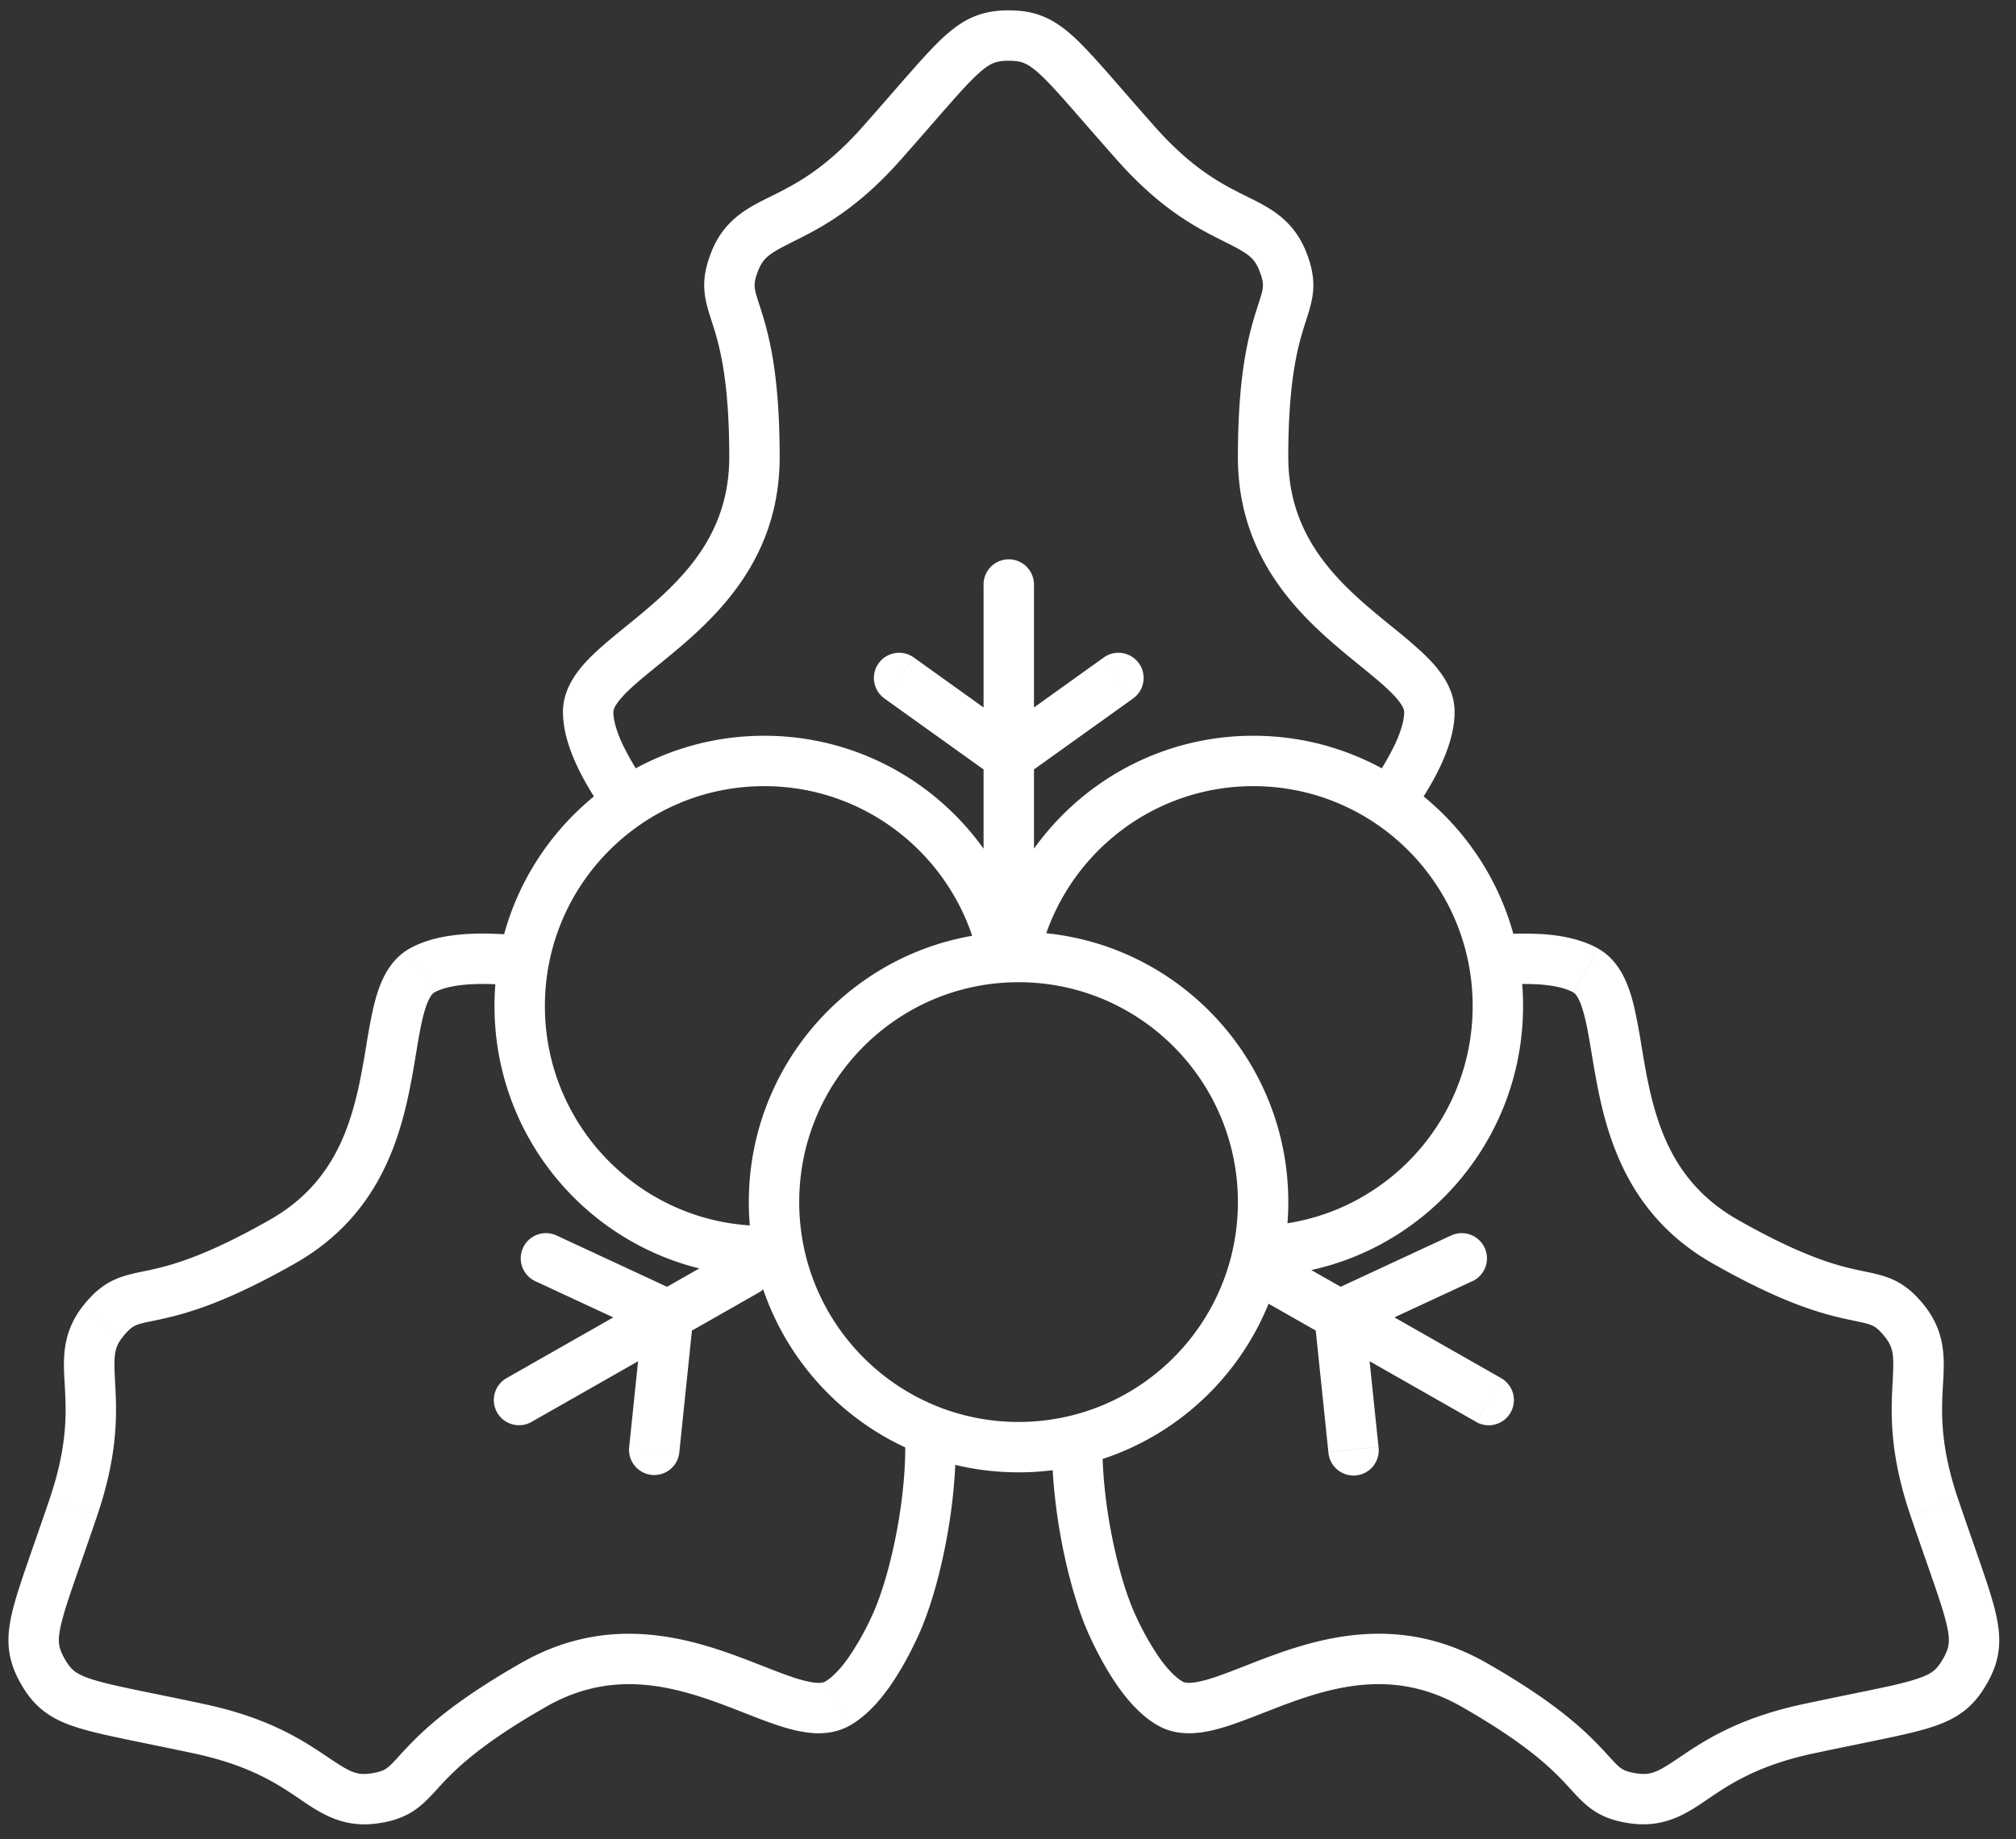 <svg xmlns="http://www.w3.org/2000/svg" width="80" height="73" fill="none" viewBox="0 0 80 73"><rect x="0" y="0" width="80" height="73" fill="#333333" stroke="none"/><path fill="#fff" d="M41.03 23.2a1 1 0 1 0-2 0zm-2 12.45a1 1 0 1 0 2 0zm-2.769-9.554a1 1 0 0 0-1.164 1.627zm3.007 4.613a1 1 0 0 0 1.164-1.626zm5.696-2.986a1 1 0 1 0-1.164-1.627zm-5.335 1.36a1 1 0 0 0 1.164 1.626zm23.302 9.44-.494.87zM46.444 67.62l-.495.869zm-2.296-3.097.908-.42zm14.28-13.67a1 1 0 1 0-.843-1.814zm-5.494.346a1 1 0 1 0 .843 1.814zm-.22 6.435a1 1 0 1 0 1.988-.207zm1.458-5.317a1 1 0 0 0-1.99.207zM43.748 57.44a1 1 0 1 0-2 0zm14.832-1a1 1 0 1 0 .99-1.739zm-8.026-6.872a1 1 0 0 0-.99 1.738zM16.74 38.524l.494.869zm16.487 29.095.495.869zm2.296-3.097-.908-.42zM22.086 49.038a1 1 0 0 0-.843 1.814zm3.808 3.974a1 1 0 1 0 .843-1.814zm-.925 4.414a1 1 0 1 0 1.989.207zm2.52-4.903a1 1 0 1 0-1.99-.207zm10.434 4.916a1 1 0 1 0-2 0zM20.101 54.7a1 1 0 1 0 .99 1.738zm10.006-3.395a1 1 0 0 0-.99-1.738zm19.016-3.593c0 4.822-3.9 8.727-8.704 8.727v2c5.914 0 10.704-4.805 10.704-10.727zm-8.704 8.727c-4.805 0-8.704-3.905-8.704-8.727h-2c0 5.922 4.79 10.727 10.704 10.727zm-8.704-8.727c0-4.822 3.899-8.727 8.704-8.727v-2c-5.914 0-10.704 4.805-10.704 10.727zm8.704-8.727c4.805 0 8.704 3.905 8.704 8.727h2c0-5.922-4.79-10.727-10.704-10.727zm18.02.945c0 4.822-3.9 8.728-8.704 8.728v2c5.914 0 10.704-4.805 10.704-10.728zm-8.704-8.727c4.804 0 8.704 3.905 8.704 8.727h2c0-5.922-4.79-10.727-10.704-10.727zm-8.53 6.98c.807-3.984 4.322-6.98 8.53-6.98v-2c-5.182 0-9.499 3.688-10.49 8.583zM30.327 48.657c-4.805 0-8.704-3.904-8.704-8.727h-2c0 5.923 4.79 10.728 10.704 10.728zm-8.704-8.727c0-4.822 3.899-8.727 8.704-8.727v-2c-5.914 0-10.704 4.805-10.704 10.727zm8.704-8.727c4.208 0 7.723 2.996 8.53 6.98l1.96-.397c-.992-4.895-5.309-8.583-10.49-8.583zm.348 17.448a9 9 0 0 1-.348.006v2q.214 0 .427-.008zM24.34 28.258c0-.113.09-.383.71-.956.281-.26.617-.535 1.009-.854.383-.312.812-.66 1.243-1.04 1.735-1.535 3.637-3.731 3.637-7.267h-2c0 2.69-1.398 4.385-2.962 5.769-.395.348-.79.67-1.18.987-.383.31-.768.625-1.105.936-.617.57-1.352 1.37-1.352 2.425zm6.599-10.117c0-3.214-.404-4.774-.726-5.796-.17-.537-.24-.726-.263-.932-.014-.13-.01-.304.14-.683l-1.857-.741c-.237.594-.33 1.102-.271 1.64.05.462.221.93.343 1.317.26.827.634 2.184.634 5.195zm-.848-7.41c.224-.563.517-.707 1.557-1.228 1.037-.52 2.419-1.27 4.085-3.149l-1.497-1.327c-1.439 1.623-2.58 2.235-3.484 2.688-.9.451-1.967.89-2.519 2.274zm5.642-4.377c1.602-1.807 2.406-2.796 3.038-3.385.294-.273.487-.395.64-.46.146-.061.32-.098.62-.098v-2c-.477 0-.934.06-1.395.254-.452.19-.842.482-1.228.84-.725.676-1.669 1.827-3.172 3.522zM25.706 31.207a11 11 0 0 1-.998-1.659c-.256-.547-.368-.983-.368-1.29h-2c0 .728.245 1.471.556 2.137.318.68.742 1.357 1.182 1.974zm32.016-2.95c0-1.054-.735-1.853-1.353-2.424a24 24 0 0 0-1.104-.936c-.39-.318-.786-.639-1.18-.987-1.565-1.384-2.962-3.079-2.962-5.769h-2c0 3.536 1.902 5.732 3.637 7.267.43.38.86.728 1.243 1.04.39.319.727.593 1.009.854.62.573.71.843.71.956zm-6.6-10.116c0-3.01.374-4.368.634-5.195.122-.387.293-.855.343-1.317.06-.538-.034-1.046-.271-1.64l-1.858.741c.151.379.156.552.141.683-.022.206-.093.395-.263.932-.322 1.022-.725 2.582-.725 5.796zm.706-8.152c-.552-1.383-1.618-1.823-2.519-2.274-.903-.453-2.045-1.065-3.484-2.688l-1.496 1.327c1.666 1.879 3.047 2.629 4.084 3.149 1.04.521 1.333.665 1.557 1.227zm-6.003-4.962c-1.503-1.695-2.446-2.846-3.172-3.522-.386-.358-.775-.65-1.227-.84-.462-.194-.919-.254-1.395-.254v2c.3 0 .474.037.618.098.155.065.347.187.641.46.633.59 1.436 1.578 3.039 3.385zM55.983 32.37c.44-.617.864-1.294 1.182-1.974.311-.666.557-1.41.557-2.137h-2c0 .307-.113.743-.369 1.29a11 11 0 0 1-.998 1.659zM39.031 23.2v12.45h2V23.2zm-3.934 4.524 4.171 2.986 1.164-1.626-4.17-2.987zm8.703-1.627-4.171 2.987 1.164 1.626 4.171-2.986zm18.637 13.297c.096.054.286.266.477 1.09.087.375.16.803.242 1.302.082.488.171 1.033.289 1.596.474 2.27 1.44 5.012 4.508 6.76l.99-1.738c-2.332-1.328-3.112-3.382-3.54-5.43-.108-.516-.191-1.02-.274-1.517a24 24 0 0 0-.267-1.425c-.19-.819-.52-1.855-1.436-2.376zm5.516 10.748c2.788 1.587 4.342 2.007 5.388 2.23.55.119.748.15.937.232.12.051.267.14.52.459l1.565-1.246c-.398-.5-.793-.833-1.29-1.048-.426-.185-.918-.267-1.313-.352-.845-.18-2.206-.526-4.818-2.013zm6.846 2.92c.377.474.357.801.296 1.966-.062 1.16-.093 2.734.713 5.113l1.894-.642c-.697-2.056-.663-3.354-.61-4.366.053-1.008.198-2.152-.729-3.316zm1.01 7.08c.775 2.288 1.236 3.477 1.435 4.32.092.39.103.62.083.787-.019.158-.073.329-.221.59l1.74.986c.235-.414.408-.841.467-1.339.058-.487-.002-.97-.123-1.483-.227-.966-.76-2.356-1.487-4.504zM59.206 39.127a11 11 0 0 1 1.93-.05c.602.046 1.034.163 1.3.315l.99-1.738c-.633-.36-1.4-.514-2.132-.572a13 13 0 0 0-2.297.056zm-13.258 29.36c.917.522 1.976.275 2.775.02.436-.14.9-.322 1.358-.5.468-.184.942-.37 1.439-.542 1.973-.68 4.131-1.06 6.462.267l.99-1.738c-3.07-1.748-5.916-1.174-8.104-.42-.543.188-1.056.39-1.516.57-.47.184-.874.34-1.24.458-.803.257-1.08.2-1.175.147zm12.034-.755c2.612 1.487 3.605 2.482 4.193 3.117.276.297.597.678.974.95.438.318.926.488 1.559.575l.272-1.982c-.402-.055-.554-.137-.66-.213-.167-.121-.295-.276-.677-.689-.728-.785-1.883-1.908-4.671-3.496zm6.726 4.642c1.474.202 2.383-.51 3.219-1.072.84-.564 1.934-1.257 4.052-1.71l-.418-1.955c-2.453.524-3.786 1.358-4.75 2.005-.966.65-1.235.832-1.831.75zm7.27-2.781c2.213-.473 3.678-.727 4.623-1.026.502-.159.946-.355 1.335-.655.396-.306.674-.674.909-1.089l-1.74-.986c-.149.262-.267.396-.392.492-.132.103-.334.21-.716.331-.823.26-2.077.472-4.436.977zM43.24 64.94c.317.688.696 1.392 1.128 2.005.424.6.948 1.182 1.58 1.542l.99-1.738c-.266-.152-.587-.464-.936-.958a11 11 0 0 1-.946-1.69zm14.345-15.903-4.65 2.16.842 1.814 4.65-2.16zm-2.883 8.388-.53-5.11-1.99.207.531 5.11zm-9.646 6.677c-.67-1.454-1.308-4.298-1.308-6.664h-2c0 2.615.684 5.751 1.492 7.502zM59.57 54.7l-9.016-5.134-.99 1.738 9.016 5.133zM16.245 37.655c-.917.521-1.247 1.557-1.437 2.377a24 24 0 0 0-.266 1.424c-.083.497-.166 1-.274 1.516-.428 2.049-1.208 4.103-3.54 5.43l.99 1.739c3.069-1.748 4.034-4.49 4.508-6.76.118-.563.207-1.108.289-1.596.082-.499.155-.927.242-1.302.19-.824.381-1.036.477-1.09zm-5.516 10.748c-2.612 1.487-3.973 1.832-4.818 2.013-.395.085-.887.167-1.313.352-.497.215-.892.547-1.29 1.047l1.564 1.247c.254-.319.402-.408.52-.46.19-.081.388-.112.938-.23 1.046-.224 2.6-.644 5.388-2.231zm-7.421 3.413c-.928 1.164-.782 2.308-.73 3.316.054 1.012.088 2.31-.61 4.366l1.894.642c.807-2.38.775-3.953.714-5.113-.061-1.165-.081-1.492.296-1.965zm-1.34 7.682C1.24 61.646.708 63.036.48 64.002c-.12.514-.18.996-.122 1.483.06.498.232.925.467 1.34l1.74-.987c-.148-.261-.202-.432-.221-.59-.02-.167-.009-.396.083-.787.199-.843.66-2.032 1.435-4.32zm18.705-22.36c-.752-.078-1.55-.113-2.297-.055-.732.058-1.499.212-2.131.572l.99 1.738c.265-.152.697-.269 1.298-.316.586-.046 1.254-.02 1.931.05zm12.06 29.612c-.096.054-.373.11-1.176-.147-.365-.118-.77-.274-1.239-.458-.46-.18-.973-.382-1.516-.57-2.188-.754-5.035-1.328-8.104.42l.99 1.738c2.33-1.327 4.489-.947 6.462-.267.497.172.971.358 1.439.541.458.18.922.36 1.358.5.8.256 1.858.503 2.775-.02zm-12.035-.755c-2.789 1.588-3.943 2.71-4.67 3.496-.383.413-.511.568-.679.69-.105.075-.257.157-.659.212l.272 1.982c.633-.087 1.12-.257 1.56-.575.376-.272.697-.653.973-.95.588-.635 1.581-1.63 4.193-3.117zm-6.008 4.398c-.596.082-.865-.1-1.832-.75-.963-.647-2.296-1.481-4.749-2.005l-.418 1.956c2.118.452 3.213 1.145 4.052 1.709.836.561 1.745 1.274 3.22 1.072zm-6.58-2.755c-2.36-.505-3.614-.716-4.437-.977-.382-.12-.584-.228-.716-.33-.125-.097-.243-.23-.392-.493l-1.74.986c.235.415.513.783.91 1.09.387.3.832.495 1.334.654.945.299 2.41.553 4.622 1.026zm26.505-3.535a11 11 0 0 1-.946 1.69c-.349.493-.67.805-.936.957l.99 1.738c.631-.36 1.156-.942 1.58-1.542.432-.613.81-1.317 1.128-2.005zM21.243 50.852l4.65 2.16.843-1.814-4.65-2.16zm5.715 6.78.53-5.11-1.99-.206-.53 5.11zm9.473 7.309c.807-1.75 1.492-4.887 1.492-7.502h-2c0 2.366-.638 5.21-1.308 6.664zm-15.34-8.503 9.016-5.133-.99-1.738-9.016 5.133z"/></svg>